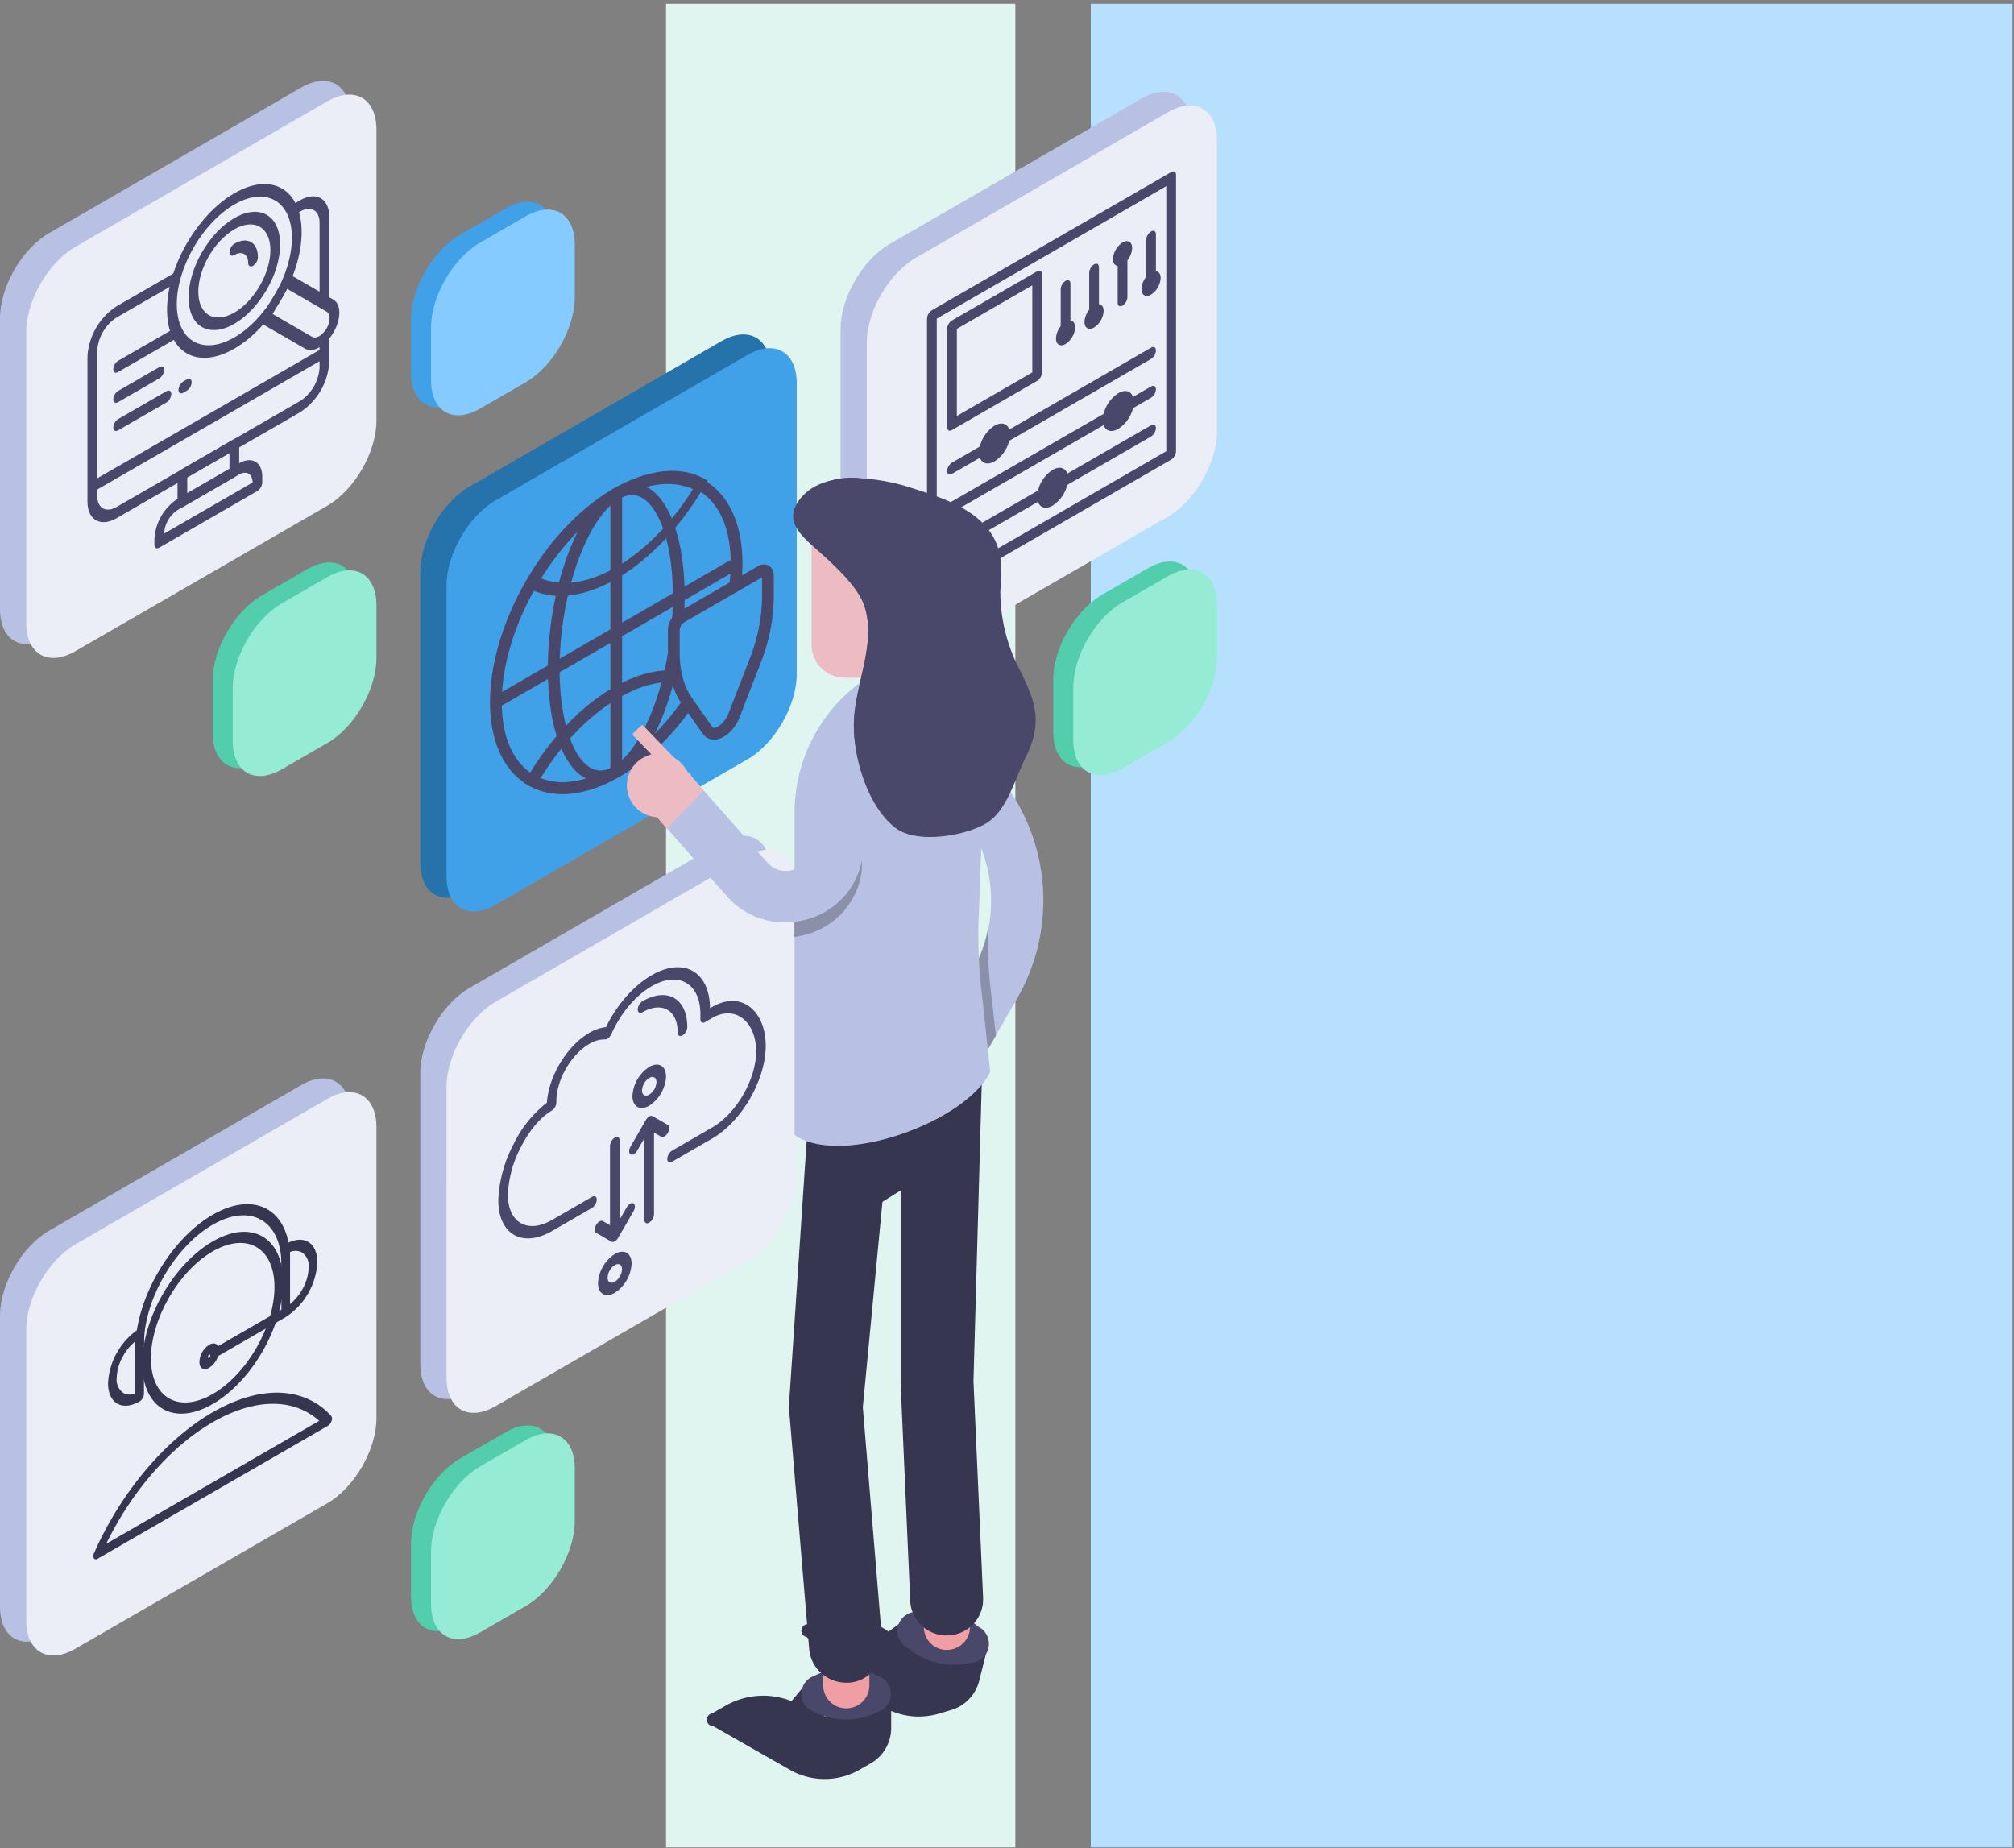 <svg id="Layer_1" data-name="Layer 1" xmlns="http://www.w3.org/2000/svg" xmlns:xlink="http://www.w3.org/1999/xlink" viewBox="0 0 498 457"><rect x="0" y="0" width="498" height="457" fill="#808080" stroke="none"/><defs><clipPath id="clip-path"><polygon points="121.172 136.015 191.597 95.352 191.594 176.673 121.169 217.336 121.172 136.015" style="fill:none"/></clipPath><clipPath id="clip-path-2"><rect x="155" y="118.125" width="103" height="325" style="fill:none"/></clipPath><linearGradient id="linear-gradient" x1="2271.53" y1="295.391" x2="5293.8" y2="295.391" gradientTransform="matrix(1, 0, 0, -1, 0, 458)" gradientUnits="userSpaceOnUse"><stop offset="0" stop-color="#49486b"/><stop offset="1" stop-color="#5c629e"/></linearGradient><linearGradient id="linear-gradient-2" x1="1445.12" y1="295.489" x2="2540.71" y2="295.489" xlink:href="#linear-gradient"/></defs><rect x="269.719" y="0.959" width="227.927" height="455.856" style="fill:#b7e0ff"/><rect x="164.688" y="0.959" width="86.38" height="455.856" style="fill:#e0f5f0"/><path d="M12.128,304.317l62.344-35.997c6.696-3.866,12.124-.732,12.124,7l-.002,71.99c-0,7.732-5.429,17.134-12.125,21L12.125,404.307c-6.696,3.866-12.124.732-12.124-7L.003,325.317C.004,317.585,5.432,308.183,12.128,304.317Z" style="fill:#b8c1e4"/><path d="M18.616,307.716l62.344-35.997c6.696-3.866,12.124-.732,12.124,7l-.002,71.99c-0,7.732-5.429,17.134-12.125,21L18.613,407.706c-6.696,3.866-12.124.732-12.124-7L6.492,328.716C6.492,320.984,11.92,311.582,18.616,307.716Z" style="fill:#ebedf7"/><path d="M116.05,244.317l62.344-35.997c6.696-3.866,12.124-.732,12.124,7l-.002,71.99c-0,7.732-5.429,17.134-12.125,21L116.047,344.307c-6.696,3.866-12.124.732-12.124-7l.002-71.99C103.926,257.585,109.354,248.183,116.05,244.317Z" style="fill:#b8c1e4"/><path d="M122.538,247.716l62.344-35.997c6.696-3.866,12.124-.732,12.124,7l-.002,71.99c-0,7.732-5.429,17.134-12.125,21L122.535,347.706c-6.696,3.866-12.124.732-12.124-7l.002-71.99C110.414,260.984,115.842,251.582,122.538,247.716Z" style="fill:#ebedf7"/><path d="M116.05,120.348l62.344-35.997c6.696-3.866,12.124-.732,12.124,7l-.002,71.99c-0,7.732-5.429,17.134-12.125,21L116.047,220.338c-6.696,3.866-12.124.732-12.124-7l.002-71.99C103.926,133.616,109.354,124.214,116.05,120.348Z" style="fill:#2673ab"/><path d="M122.538,123.746l62.344-35.997c6.696-3.866,12.124-.732,12.124,7l-.002,71.99c-0,7.732-5.429,17.134-12.125,21L122.535,223.736c-6.696,3.866-12.124.732-12.124-7l.002-71.99C110.414,137.014,115.842,127.612,122.538,123.746Z" style="fill:#40a1e9"/><g style="clip-path:url(#clip-path)"><path d="M181.745,145.075a44.847,44.847,0,0,0,.387-5.785c.001-18.976-13.321-26.668-29.755-17.179s-29.756,32.565-29.757,51.541c-.001,18.977,13.321,26.668,29.755,17.179,6.604-3.813,12.705-9.819,17.641-16.872" style="fill:none;stroke:#49486b;stroke-width:2.905px"/><path d="M167.635,153.285c.136-1.909.206-3.828.206-5.744.001-18.976-6.922-30.362-15.463-25.431-8.54,4.931-15.464,24.313-15.465,43.289-.001,18.977,6.922,30.363,15.463,25.431,6.372-3.679,11.844-15.402,14.213-28.999" style="fill:none;stroke:#49486b;stroke-width:2.905px"/><path d="M167.4,167.274c-4.409-.436-9.541.818-15.019,3.981-8.095,4.673-15.434,12.643-20.799,21.796,5.364,2.958,12.704,2.452,20.798-2.221,6.697-3.867,12.878-9.99,17.85-17.173" style="fill:none;stroke:#49486b;stroke-width:2.905px"/><path d="M173.18,119.889l.879.53.92-1.569-.92-.508Zm-41.598,24.02-.879-.531-.92,1.57.92.507ZM172.3,119.358c-5.139,8.769-12.167,16.4-19.92,20.876l-.001,2.905c8.437-4.871,16.089-13.181,21.68-22.72Zm-19.92,20.876c-7.753,4.477-14.78,4.962-19.919,2.129l-1.758,3.092c5.589,3.082,13.241,2.555,21.676-2.316Zm-19.919,4.206c5.139-8.769,12.167-16.4,19.921-20.877v-2.905c-8.437,4.872-16.089,13.182-21.679,22.72Zm19.921-20.877c7.752-4.476,14.779-4.961,19.918-2.128l1.759-3.093c-5.59-3.081-13.241-2.555-21.677,2.316Z" style="fill:#49486b"/><path d="M122.145,173.931l60.131-34.72" style="fill:none;stroke:#49486b;stroke-width:2.905px"/><path d="M152.379,191.188l.002-69.435" style="fill:none;stroke:#49486b;stroke-width:2.905px"/><path d="M168.37,152.669l19.755-11.406c.972-.561,1.76-.106,1.76,1.017v5.536a44.519,44.519,0,0,1-3.235,15.81l-5.136,13.236c-1.452,3.743-5.083,5.839-6.535,3.773l-5.135-7.305c-2.12-3.016-3.235-7.18-3.235-12.075v-5.536A3.894,3.894,0,0,1,168.37,152.669Z" style="fill:none;stroke:#49486b;stroke-linejoin:round;stroke-width:2.905px"/></g><path d="M12.128,57.648,74.472,21.651c6.696-3.866,12.124-.732,12.124,7l-.002,71.99c-0,7.732-5.429,17.134-12.125,21L12.125,157.638c-6.696,3.866-12.124.732-12.124-7L.003,78.648C.004,70.916,5.432,61.514,12.128,57.648Z" style="fill:#b8c1e4"/><path d="M18.616,61.047,80.961,25.049c6.696-3.866,12.124-.732,12.124,7l-.002,71.99c-0,7.732-5.429,17.134-12.125,21L18.613,161.037c-6.696,3.866-12.124.732-12.124-7l.002-71.99C6.492,74.315,11.92,64.913,18.616,61.047Z" style="fill:#ebedf7"/><path d="M113.753,58.048l11.291-6.519c6.696-3.866,12.124-.732,12.124,7l-0,13.038c-0,7.732-5.429,17.134-12.125,21L113.752,99.086c-6.696,3.866-12.124.732-12.124-7l0-13.038C101.629,71.317,107.057,61.915,113.753,58.048Z" style="fill:#40a1e9"/><path d="M118.71,60l11.291-6.519c6.696-3.866,12.124-.732,12.124,7l-0,13.038c-0,7.732-5.429,17.134-12.125,21l-11.291,6.519c-6.696,3.866-12.124.732-12.124-7L106.586,81C106.586,73.268,112.014,63.866,118.71,60Z" style="fill:#85cbff"/><path d="M113.753,360.664l11.291-6.519c6.696-3.866,12.124-.732,12.124,7l-0,13.038c-0,7.732-5.429,17.134-12.125,21l-11.291,6.519c-6.696,3.866-12.124.732-12.124-7l0-13.038C101.629,373.932,107.057,364.53,113.753,360.664Z" style="fill:#52cead"/><path d="M118.71,362.615l11.291-6.519c6.696-3.866,12.124-.732,12.124,7l-0,13.038c-0,7.732-5.429,17.134-12.125,21l-11.291,6.519c-6.696,3.866-12.124.732-12.124-7l0-13.038C106.586,375.883,112.014,366.481,118.71,362.615Z" style="fill:#95ebd4"/><path d="M272.558,147.031l11.291-6.519c6.696-3.866,12.124-.732,12.124,7l-0,13.038c-0,7.732-5.429,17.134-12.125,21l-11.291,6.519c-6.696,3.866-12.124.732-12.124-7l0-13.038C260.434,160.299,265.862,150.897,272.558,147.031Z" style="fill:#52cead"/><path d="M277.515,148.982l11.291-6.519c6.696-3.866,12.124-.732,12.124,7l-0,13.038c-0,7.732-5.429,17.134-12.125,21l-11.291,6.519c-6.696,3.866-12.124.732-12.124-7l0-13.038C265.391,162.25,270.819,152.848,277.515,148.982Z" style="fill:#95ebd4"/><path d="M64.714,147.251l11.291-6.519c6.696-3.866,12.124-.732,12.124,7l-0,13.038c-0,7.732-5.429,17.134-12.125,21l-11.291,6.519c-6.696,3.866-12.124.732-12.124-7l0-13.038C52.59,160.519,58.018,151.117,64.714,147.251Z" style="fill:#52cead"/><path d="M69.671,149.202l11.291-6.519c6.696-3.866,12.124-.732,12.124,7l-0,13.038c-0,7.732-5.429,17.134-12.125,21l-11.291,6.519c-6.696,3.866-12.124.732-12.124-7l0-13.038C57.547,162.47,62.975,153.068,69.671,149.202Z" style="fill:#95ebd4"/><path d="M219.972,60.347l62.344-35.997c6.696-3.866,12.124-.732,12.124,7l-.002,71.99c-0,7.732-5.429,17.134-12.125,21L219.969,160.338c-6.696,3.866-12.124.732-12.124-7l.002-71.99C207.848,73.616,213.276,64.214,219.972,60.347Z" style="fill:#b8c1e4"/><path d="M226.46,63.746l62.344-35.997c6.696-3.866,12.124-.732,12.124,7l-.002,71.99c-0,7.732-5.429,17.134-12.125,21L226.457,163.736c-6.696,3.866-12.124.732-12.124-7l.002-71.99C214.336,77.014,219.764,67.612,226.46,63.746Z" style="fill:#ebedf7"/><path d="M52.594,309.435c-8.438,4.872-15.278,16.719-15.278,26.462s6.839,13.692,15.277,8.82c8.437-4.871,15.278-16.719,15.278-26.462S61.031,304.563,52.594,309.435ZM35.179,337.131c0-11.106,7.797-24.61,17.415-30.163s17.414-1.052,17.413,10.053c-0,11.106-7.797,24.611-17.415,30.164S35.179,348.237,35.179,337.131Z" style="fill:#363650;fill-rule:evenodd"/><path d="M52.593,302.843c-9.384,5.418-16.991,18.595-16.992,29.431a2.362,2.362,0,0,1-1.068,1.85c-.59.341-1.068.065-1.068-.617 0-12.198,8.565-27.032,19.129-33.131,10.564-6.1,19.128-1.156,19.127,11.043a2.36,2.36,0,0,1-1.068,1.85c-.59.341-1.068.065-1.068-.617C69.583,301.817,61.977,297.425,52.593,302.843Z" style="fill:#363650;fill-rule:evenodd"/><path d="M33.465,331.675a12.538,12.538,0,0,0-2.95,3.507,11.638,11.638,0,0,0-1.664,5.601,4.017,4.017,0,0,0,1.664,3.678,3.472,3.472,0,0,0,2.949.102Zm2.137-2.585-.001,15.59a2.363,2.363,0,0,1-1.068,1.851c-2.074,1.197-4.062,1.394-5.529.548-1.466-.847-2.29-2.668-2.29-5.062a17.285,17.285,0,0,1,7.819-13.544.651.651,0,0,1,1.068.617Z" style="fill:#363650;fill-rule:evenodd"/><path d="M51.453,335.473a.612.612,0,0,1,.276-.479c.153-.088.277-.017.277.16v.113a.61.61,0,0,1-.277.478c-.153.089-.277.017-.276-.159Zm.277-2.946a5.334,5.334,0,0,0-2.413,4.18v.113c-0,1.539,1.08,2.162,2.413,1.393a5.348,5.348,0,0,0,2.188-2.873l16.733-9.662a17.281,17.281,0,0,0,7.819-13.543c0-2.394-.824-4.215-2.29-5.062-1.466-.846-3.455-.649-5.529.548a2.364,2.364,0,0,0-1.069,1.851l-0,14.356-15.665,9.045C53.533,332.144,52.698,331.967,51.729,332.527Zm19.99-10.05 0-12.889a3.476,3.476,0,0,1,2.949.102,4.018,4.018,0,0,1,1.664,3.679,11.629,11.629,0,0,1-1.664,5.6A12.542,12.542,0,0,1,71.719,322.477Z" style="fill:#363650;fill-rule:evenodd"/><path d="M26.254,381.759l52.676-30.414c-6.109-5.521-15.635-5.836-26.337.343C41.89,357.868,32.363,369.184,26.254,381.759Zm-2.986,2.261c6.396-14.479,17.144-27.766,29.324-34.799s22.927-6.157,29.323.937a1.265,1.265,0,0,1,.064,1.235,2.349,2.349,0,0,1-.945,1.204L24.15,385.441c-.396.229-.76.186-.945-.112A1.49,1.49,0,0,1,23.268,384.02Z" style="fill:#363650;fill-rule:evenodd"/><path d="M149.827,253.982c2.641-5.37,6.725-10.197,11.308-12.844,7.92-4.572,14.348-.915,14.424,8.165l.522-.301c3.771-2.177,7.098-1.796,9.447.075,2.348,1.87,3.815,5.294,3.815,9.496,0,8.458-5.938,18.743-13.263,22.972l-9.901,5.717c-.654.378-1.184.072-1.184-.684a2.618,2.618,0,0,1,1.184-2.051l9.901-5.717c6.017-3.474,10.894-11.922,10.895-18.869,0-3.501-1.237-6.446-3.26-8.057-2.022-1.611-4.734-1.822-7.634-.147l-1.706.985c-.654.378-1.185.072-1.185-.684l.001-1.205c0-7.688-5.398-10.804-12.056-6.96-4.136,2.389-7.786,6.9-9.96,11.826-.343.778-1.011,1.349-1.545,1.32a7.18,7.18,0,0,0-3.903,1.108c-4.505,2.601-8.157,8.927-8.157,14.13,0,.102.001.203.004.303a2.377,2.377,0,0,1-.33,1.182,2.46,2.46,0,0,1-.845.908c-2.882,1.687-5.575,5.026-7.582,8.961a27.628,27.628,0,0,0-3.235,11.777c0,6.947,4.877,9.763,10.894,6.289l9.901-5.716c.654-.378,1.184-.072,1.184.683a2.618,2.618,0,0,1-1.184,2.052l-9.901,5.717c-7.325,4.229-13.263.801-13.262-7.657a32.313,32.313,0,0,1,3.785-13.848,28.672,28.672,0,0,1,8.233-10.239c.415-6.514,4.955-14.078,10.496-17.277A10.067,10.067,0,0,1,149.827,253.982Z" style="fill:#49486b;fill-rule:evenodd"/><path d="M152.022,281.279c.654-.377,1.185-.071,1.185.684l-.001,19.633,1.761-3.051c.463-.801,1.213-1.234,1.675-.967.463.267.463,1.133,0,1.934l-3.783,6.553c-.463.801-1.213,1.234-1.675.967l-3.783-2.184c-.463-.267-.463-1.133,0-1.934.462-.801,1.212-1.234,1.675-.967l1.761,1.017.001-19.633A2.618,2.618,0,0,1,152.022,281.279Z" style="fill:#49486b;fill-rule:evenodd"/><path d="M160.532,302.325c-.654.378-1.184.072-1.184-.683l.001-20.215-1.762,3.051c-.462.801-1.212,1.234-1.675.967-.462-.267-.462-1.133,0-1.934l3.784-6.553a2.418,2.418,0,0,1,.837-.884.84.84,0,0,1,.838-.083l3.783,2.184c.462.267.462,1.133,0,1.934-.463.801-1.213,1.234-1.675.967l-1.762-1.017v20.215A2.615,2.615,0,0,1,160.532,302.325Z" style="fill:#49486b;fill-rule:evenodd"/><path d="M158.874,250.306c4.806-2.775,8.702-.525,8.702,5.024,0,.756.53,1.062,1.185.684a2.617,2.617,0,0,0,1.184-2.051c0-7.061-4.956-9.922-11.071-6.392a2.618,2.618,0,0,0-1.184,2.052C157.69,250.378,158.22,250.684,158.874,250.306Z" style="fill:#49486b;fill-rule:evenodd"/><path d="M152.02,312.823a3.944,3.944,0,0,0-1.784,3.09c0,1.138.799,1.6,1.784,1.031a3.947,3.947,0,0,0,1.785-3.091C153.805,312.715,153.006,312.254,152.02,312.823Zm-4.153,4.458a9.183,9.183,0,0,1,4.153-7.194c2.294-1.324,4.153-.25,4.153,2.398a9.18,9.18,0,0,1-4.153,7.194C149.726,321.003,147.867,319.93,147.867,317.281Z" style="fill:#49486b;fill-rule:evenodd"/><path d="M160.536,266.551a3.944,3.944,0,0,0-1.785,3.091c0,1.138.799,1.599,1.785,1.03a3.946,3.946,0,0,0,1.784-3.091C162.32,266.443,161.521,265.982,160.536,266.551Zm-4.153,4.459a9.179,9.179,0,0,1,4.153-7.194c2.294-1.324,4.153-.251,4.153,2.398a9.181,9.181,0,0,1-4.153,7.193C158.242,274.732,156.383,273.658,156.383,271.01Z" style="fill:#49486b;fill-rule:evenodd"/><path d="M43.895,118.05a2.661,2.661,0,0,1,1.204-2.085l12.846-7.417c.665-.384,1.204-.073,1.204.695l-0,6.689a2.661,2.661,0,0,1-1.204,2.084l-12.846,7.418c-.665.383-1.204.072-1.204-.695Zm2.407,0-0,3.909,10.439-6.027 0-3.91Z" style="fill:#49486b;fill-rule:evenodd"/><path d="M38.183,133.316a12.77,12.77,0,0,1,5.777-10.006l15.116-8.728c3.191-1.842,5.777-.349,5.777,3.335v1.408a2.661,2.661,0,0,1-1.204,2.085L39.387,135.419c-.665.384-1.204.073-1.204-.695Zm5.777-7.227a7.45,7.45,0,0,0-3.37,5.837v.018l21.856-12.619v-.018c0-2.149-1.509-3.02-3.37-1.945Z" style="fill:#49486b;fill-rule:evenodd"/><path d="M28.846,78.502a10.642,10.642,0,0,0-4.814,8.339l-.001,35.731c-0,3.07,2.155,4.315,4.814,2.78l45.359-26.19a10.642,10.642,0,0,0,4.814-8.339l0-6.614a2.66,2.66,0,0,1,1.204-2.085c.665-.384,1.204-.073,1.204.695l-0,6.614A15.962,15.962,0,0,1,74.204,101.94l-45.359,26.19c-3.988,2.303-7.221.436-7.221-4.169l.001-35.731a15.963,15.963,0,0,1,7.221-12.508l14.494-8.369c.665-.384,1.204-.073,1.204.695a2.66,2.66,0,0,1-1.204,2.085ZM71.388,52.549a2.661,2.661,0,0,1,1.204-2.085l1.614-.932c3.988-2.303,7.221-.436,7.221,4.169l-.001,20.265a2.66,2.66,0,0,1-1.204,2.085c-.665.384-1.204.073-1.204-.695L79.019,55.091c0-3.07-2.155-4.314-4.814-2.779l-1.614.932C71.927,53.627,71.388,53.316,71.388,52.549Z" style="fill:#49486b;fill-rule:evenodd"/><path d="M22.414,120.608a2.661,2.661,0,0,1,1.204-2.085L79.49,86.263c.665-.384,1.204-.073,1.204.695a2.66,2.66,0,0,1-1.204,2.085l-55.872,32.26C22.953,121.686,22.414,121.375,22.414,120.608Z" style="fill:#49486b;fill-rule:evenodd"/><path d="M28.012,105.714a2.661,2.661,0,0,1,1.204-2.085L41.15,96.738c.665-.384,1.204-.073,1.203.695a2.66,2.66,0,0,1-1.204,2.085L29.215,106.409C28.55,106.793,28.012,106.481,28.012,105.714Zm16.128-9.312a2.66,2.66,0,0,1,1.204-2.085l.845-.488c.665-.384,1.204-.073,1.204.695a2.66,2.66,0,0,1-1.204,2.085l-.845.488C44.679,97.48,44.14,97.169,44.14,96.401Z" style="fill:#49486b;fill-rule:evenodd"/><path d="M28.012,98.741a2.66,2.66,0,0,1,1.204-2.085L39.394,90.779c.665-.384,1.204-.073,1.204.695a2.66,2.66,0,0,1-1.204,2.085L29.215,99.436C28.55,99.82,28.012,99.509,28.012,98.741Z" style="fill:#49486b;fill-rule:evenodd"/><path d="M28.012,91.296a2.661,2.661,0,0,1,1.204-2.085l13.744-7.936c.665-.384,1.204-.073,1.204.695a2.661,2.661,0,0,1-1.204,2.085L29.215,91.991C28.55,92.375,28.012,92.064,28.012,91.296Z" style="fill:#49486b;fill-rule:evenodd"/><path d="M57.947,50.564C50.087,55.102,43.715,66.139,43.715,75.215c-0,9.076,6.371,12.755,14.231,8.216,7.86-4.538,14.232-15.575,14.232-24.651C72.179,49.704,65.807,46.026,57.947,50.564ZM41.308,76.605c0-10.611,7.45-23.514,16.639-28.82,9.189-5.306,16.639-1.005,16.638,9.606-0,10.611-7.45,23.514-16.639,28.82S41.308,87.216,41.308,76.605Z" style="fill:#49486b;fill-rule:evenodd"/><path d="M57.948,56.703c-4.924,2.843-8.916,9.757-8.916,15.443-0,5.686,3.991,7.99,8.915,5.147s8.916-9.757,8.916-15.443C66.863,56.164,62.872,53.86,57.948,56.703ZM46.625,73.536c0-7.221,5.07-16.002,11.323-19.612,6.253-3.611,11.323-.684,11.322,6.537-0,7.221-5.07,16.002-11.323,19.612C51.694,83.683,46.624,80.757,46.625,73.536Z" style="fill:#49486b;fill-rule:evenodd"/><path d="M56.746,62.356a2.661,2.661,0,0,1,1.204-2.085c3.217-1.858,5.825-.352,5.825,3.363a2.66,2.66,0,0,1-1.204,2.085c-.665.384-1.204.073-1.203-.695,0-2.18-1.53-3.063-3.418-1.973C57.285,63.434,56.746,63.123,56.746,62.356Z" style="fill:#49486b;fill-rule:evenodd"/><path d="M64.851,80.104c-.47-.272-.47-1.151 0-1.966l5.296-9.173c.47-.814,1.232-1.254,1.702-.983L82.461,74.112c1.932,1.116,1.932,4.734-.001,8.081s-5.066,5.156-6.998,4.04Zm2.553-2.457,9.761,5.637c.992.573,2.601-.356,3.594-2.075.992-1.719.993-3.577 0-4.15l-9.761-5.637Z" style="fill:#49486b;fill-rule:evenodd"/><path d="M230.427,76.718a2.662,2.662,0,0,0-1.204,2.086l-.003,68.323c0,.768.54,1.079,1.205.695l59.168-34.163a2.663,2.663,0,0,0,1.205-2.086l.002-68.323c0-.768-.539-1.079-1.204-.695Zm1.202,67.627.002-65.541,56.76-32.773-.002,65.542Zm3.77-65.106a2.662,2.662,0,0,0-1.204,2.086l-.001,24.318c0,.768.539,1.08,1.204.696l21.06-12.16a2.662,2.662,0,0,0,1.204-2.086l.001-24.318c0-.768-.539-1.079-1.204-.695Zm1.204,23.623.001-21.537,18.65-10.769V92.093Zm26.883-33.421c.665-.384,1.204-.073,1.204.695v9.129c.696.075,1.162.682,1.162,1.684a5.239,5.239,0,0,1-2.369,4.104c-1.309.756-2.37.143-2.37-1.368a5.174,5.174,0,0,1,1.168-3.033V71.527A2.663,2.663,0,0,1,263.486,69.441Zm8.25-3.374c0-.768-.539-1.079-1.204-.695a2.662,2.662,0,0,0-1.204,2.086l-.001,9.127a5.173,5.173,0,0,0-1.167,3.033c0,1.511,1.06,2.123,2.369,1.368a5.238,5.238,0,0,0,2.369-4.104c0-1.002-.466-1.609-1.162-1.684Zm7.042-1.71a5.176,5.176,0,0,0,1.167-3.031c0-1.511-1.061-2.123-2.37-1.368a5.238,5.238,0,0,0-2.369,4.104c0,1.003.467,1.61,1.163,1.684v9.129c0,.768.539,1.079,1.204.695a2.66,2.66,0,0,0,1.205-2.086Zm7.047-6.427c0-.768-.54-1.079-1.205-.695a2.662,2.662,0,0,0-1.204,2.086l-.001,9.132a5.176,5.176,0,0,0-1.163,3.027c0,1.511,1.061,2.123,2.369,1.368a5.237,5.237,0,0,0,2.37-4.104c0-1.004-.468-1.611-1.167-1.684Zm-51.63,58.553a2.662,2.662,0,0,1,1.204-2.086l6.887-3.977a8.576,8.576,0,0,1,3.643-5.169c1.704-.984,3.148-.53,3.642.963l35.05-20.238c.665-.384,1.205-.073,1.204.695a2.662,2.662,0,0,1-1.204,2.086L249.548,109.008a8.563,8.563,0,0,1-3.619,5.075c-1.679.969-3.105.544-3.62-.896l-6.91,3.99C234.734,117.561,234.195,117.25,234.195,116.482Zm1.204,7.505a2.662,2.662,0,0,0-1.204,2.086c0,.768.539,1.079,1.204.695l37.497-21.65c.505,1.466,1.939,1.905,3.631.929a8.571,8.571,0,0,0,3.631-5.122l4.463-2.577a2.662,2.662,0,0,0,1.204-2.086c.001-.768-.539-1.079-1.204-.695l-4.463,2.577c-.504-1.466-1.939-1.906-3.631-.929a8.567,8.567,0,0,0-3.631,5.123Zm-1.204,11.675a2.662,2.662,0,0,1,1.204-2.086l21.254-12.271a8.562,8.562,0,0,1,3.63-5.12c1.691-.977,3.126-.538,3.631.927l20.707-11.956c.665-.384,1.205-.073,1.204.695a2.662,2.662,0,0,1-1.204,2.086l-20.706,11.956a8.569,8.569,0,0,1-3.632,5.124c-1.692.977-3.127.537-3.631-.93l-21.253,12.271C234.734,136.742,234.195,136.43,234.195,135.662Z" style="fill:#49486b;fill-rule:evenodd"/><g style="clip-path:url(#clip-path-2)"><path d="M200.324,401.682l3.363-.98a18.738,18.738,0,0,1,16.032,2.764l3.506-2.587,3.565,8.209,17.339-1.477-1.985,7.949a10.149,10.149,0,0,1-7.047,7.323l-3.054.897a17.403,17.403,0,0,1-16.804-4.063L199.468,404.8a1.626,1.626,0,0,1-.602-.245,1.612,1.612,0,0,1-.691-1.065,1.586,1.586,0,0,1,.023-.647,1.621,1.621,0,0,1,2.031-1.161Z" style="fill:#363650"/><path d="M224.485,407.492a4.723,4.723,0,0,1,2.151-8.929,17.607,17.607,0,0,1,15.318,3.709,4.723,4.723,0,0,1-2.151,8.929,17.58,17.58,0,0,1-15.318-3.709Z" style="fill:#49486b"/><path d="M176.39,423.508l3.054-1.748a18.796,18.796,0,0,1,16.269-1.11l2.781-3.342,5.431,7.181,16.436-5.54v8.173a10.085,10.085,0,0,1-5.074,8.929l-2.734,1.56a17.386,17.386,0,0,1-17.291,0l-18.872-10.76a1.618,1.618,0,0,1-1.143-.471,1.597,1.597,0,0,1,0-2.271,1.618,1.618,0,0,1,1.143-.471Z" style="fill:#363650"/><path d="M201.347,423.331a4.717,4.717,0,0,1,0-8.929,17.611,17.611,0,0,1,15.759,0,4.717,4.717,0,0,1,0,8.929,17.62,17.62,0,0,1-15.759,0Z" style="fill:#49486b"/><path d="M209.267,422.433a5.721,5.721,0,0,0,4.034-1.661,5.653,5.653,0,0,0,1.67-4.008h0V394.89a5.653,5.653,0,0,0-1.67-4.009,5.732,5.732,0,0,0-8.068,0,5.65,5.65,0,0,0-1.671,4.009v21.874a5.65,5.65,0,0,0,1.671,4.008,5.721,5.721,0,0,0,4.034,1.661Z" style="fill:#ef9ea3"/><path d="M234.148,407.977a5.722,5.722,0,0,0,4.033-1.661,5.65,5.65,0,0,0,1.671-4.009v-21.98a5.65,5.65,0,0,0-1.671-4.008,5.728,5.728,0,0,0-8.067,0,5.65,5.65,0,0,0-1.671,4.008v21.874a5.646,5.646,0,0,0,1.57,4.047A5.71,5.71,0,0,0,234.005,408Z" style="fill:#ef9ea3"/><path d="M234.102,270.569a6.519,6.519,0,0,0,5.657-3.26l11.682-20.314a48.499,48.499,0,0,0-12.585-62.941l-3.233-2.456a6.545,6.545,0,0,0-9.308,1.1,6.463,6.463,0,0,0,1.406,9.211h0l3.232,2.456a35.561,35.561,0,0,1,9.341,46.157l-11.813,20.315a6.441,6.441,0,0,0-.01,6.503,6.519,6.519,0,0,0,5.679,3.229Z" style="fill:#b8c1e4"/><path d="M208.134,303.474l32.432-20.268V242.223H207.195Z" style="fill:#363650"/><path d="M209.216,416.091h.76a9.004,9.004,0,0,0,6.052-3.057,8.895,8.895,0,0,0,2.172-6.392l-4.849-58.664,7.321-76.653c.309-4.902-5.883-8.929-10.826-9.449a9.01,9.01,0,0,0-6.494,2.219,8.897,8.897,0,0,0-3.014,6.132l-4.943,77.951,4.943,59.952a8.884,8.884,0,0,0,2.908,5.667,8.992,8.992,0,0,0,5.97,2.294Z" style="fill:#363650"/><path d="M200.28,269.991a8.903,8.903,0,0,1,3.017-6.129,9.021,9.021,0,0,1,6.49-2.222h.63a9.003,9.003,0,0,0-5.343,2.768,8.907,8.907,0,0,0-2.382,5.5l-5.169,78.034,5.015,59.941a8.892,8.892,0,0,0,2.436,5.386,8.991,8.991,0,0,0,5.288,2.692h-1.188a9,9,0,0,1-6.101-2.339,8.898,8.898,0,0,1-2.884-5.834l-5.027-59.94Z" style="fill:#363650"/><path d="M234.104,404.398h.404a9.007,9.007,0,0,0,6.229-2.888,8.899,8.899,0,0,0,2.352-6.419h0l-2.377-53.562,2.377-85.665a8.903,8.903,0,0,0-2.459-6.368,9.012,9.012,0,0,0-6.264-2.785c-4.932,0-11.54,3.756-11.671,8.657v86.645l2.377,53.846a8.895,8.895,0,0,0,2.78,6.083,9.006,9.006,0,0,0,6.252,2.456Z" style="fill:#363650"/><path d="M246.269,256.148l-.95-8.527a121.037,121.037,0,0,1-1.07-17.847,35.22,35.22,0,0,1-4.005,10.63l-11.813,20.315a6.474,6.474,0,0,0,2.519,8.67,6.56,6.56,0,0,0,8.807-2.198h0Z" style="fill:#231f20;opacity:0.3;isolation:isolate"/><path d="M244.833,150.015l-28.165,16.181a40.112,40.112,0,0,0-20.203,34.735v79.724c11.456,7.949,42.224-3.118,48.38-15.579l-1.842-17.456a120.347,120.347,0,0,1-.998-20.835Z" style="fill:#b8c1e4"/><path d="M233.876,129.512H200.684v29.952a8.099,8.099,0,0,0,2.399,5.738,8.198,8.198,0,0,0,5.777,2.376h25.016Z" style="fill:#ecbcc2"/><path d="M229.74,146.342H215.859v25.889a1.707,1.707,0,0,0,1.712,1.689h10.47a1.706,1.706,0,0,0,1.201-.494,1.685,1.685,0,0,0,.498-1.195Z" style="fill:#ecbcc2"/><path d="M196.464,218.389a5.759,5.759,0,0,0,2.506-1.848,5.701,5.701,0,0,0,1.166-2.876l2.65-20.268a6.479,6.479,0,0,1,2.512-4.226,6.558,6.558,0,0,1,4.773-1.266c3.565.449,3.72,4.205,3.28,7.724l-.273,19.784a18.689,18.689,0,0,1-13.477,15.602,19.848,19.848,0,0,1-3.328.673Z" style="fill:#231f20;opacity:0.3;isolation:isolate"/><path d="M194.215,228.074a19.117,19.117,0,0,0,5.656-.85,18.79,18.79,0,0,0,9.074-5.811,18.596,18.596,0,0,0,4.355-9.815l2.199-20.079a6.489,6.489,0,0,0-3.25-6.452,6.549,6.549,0,0,0-8.911,2.43,6.478,6.478,0,0,0-.805,2.404l-2.376,20.35a5.901,5.901,0,0,1-2.268,3.902,5.943,5.943,0,0,1-8.06-.772l-18.884-21.377a6.552,6.552,0,0,0-9.21-.579,6.456,6.456,0,0,0-.582,9.153l18.86,21.331a18.822,18.822,0,0,0,14.202,6.165Z" style="fill:#b8c1e4"/><path d="M174.014,195.44l-3.102-3.543a6.508,6.508,0,1,0-9.792,8.563h0l3.767,4.464Z" style="fill:#ecbcc2"/><path d="M162.903,202.088A7.854,7.854,0,1,0,155,194.234,7.878,7.878,0,0,0,162.903,202.088Z" style="fill:#ecbcc2"/><path d="M158.474,179.485l-1.871,1.782a.446.446,0,0,0-.013.634l11.709,12.143a.453.453,0,0,0,.638.014l1.871-1.782a.446.446,0,0,0,.013-.634l-11.709-12.143A.453.453,0,0,0,158.474,179.485Z" style="fill:#ecbcc2"/><path d="M198.306,122.849c5.74-6.744,19.134-4.724,26.585-2.362,8.984,2.905,20.619,6.295,22.461,17.326a55.471,55.471,0,0,1,0,8.433,41.666,41.666,0,0,0,4.492,18.792c4.171,8.267,6.156,13.393,1.747,22.322-2.603,5.091-4.492,12.992-9.614,16.157-5.122,3.166-17.113,5.221-22.426,1.3-7.332-5.492-11.004-18.898-10.339-27.413.725-9.237,5.396-18.567,2.567-27.414-1.735-5.527-9.281-11.787-13.5-15.614C196.06,130.55,194.527,127.314,198.306,122.849Z" style="fill:url(#linear-gradient)"/><path d="M198.306,122.85a18.01,18.01,0,0,1,15.271-4.453,15.243,15.243,0,0,0-11.041,4.453c-3.814,4.453-1.889,7.89,1.89,11.338,3.779,3.449,11.718,10.087,13.477,15.614,2.828,8.929-1.842,18.177-2.567,27.413-.678,8.575,3.006,21.921,10.327,27.413a12.756,12.756,0,0,0,6.584,2.079,16.224,16.224,0,0,1-10.696-2.055c-7.321-5.492-11.005-18.897-10.339-27.413.725-9.236,5.395-18.567,2.567-27.413-1.759-5.528-9.258-11.74-13.477-15.614S194.527,127.314,198.306,122.85Z" style="fill:url(#linear-gradient-2)"/></g></svg>